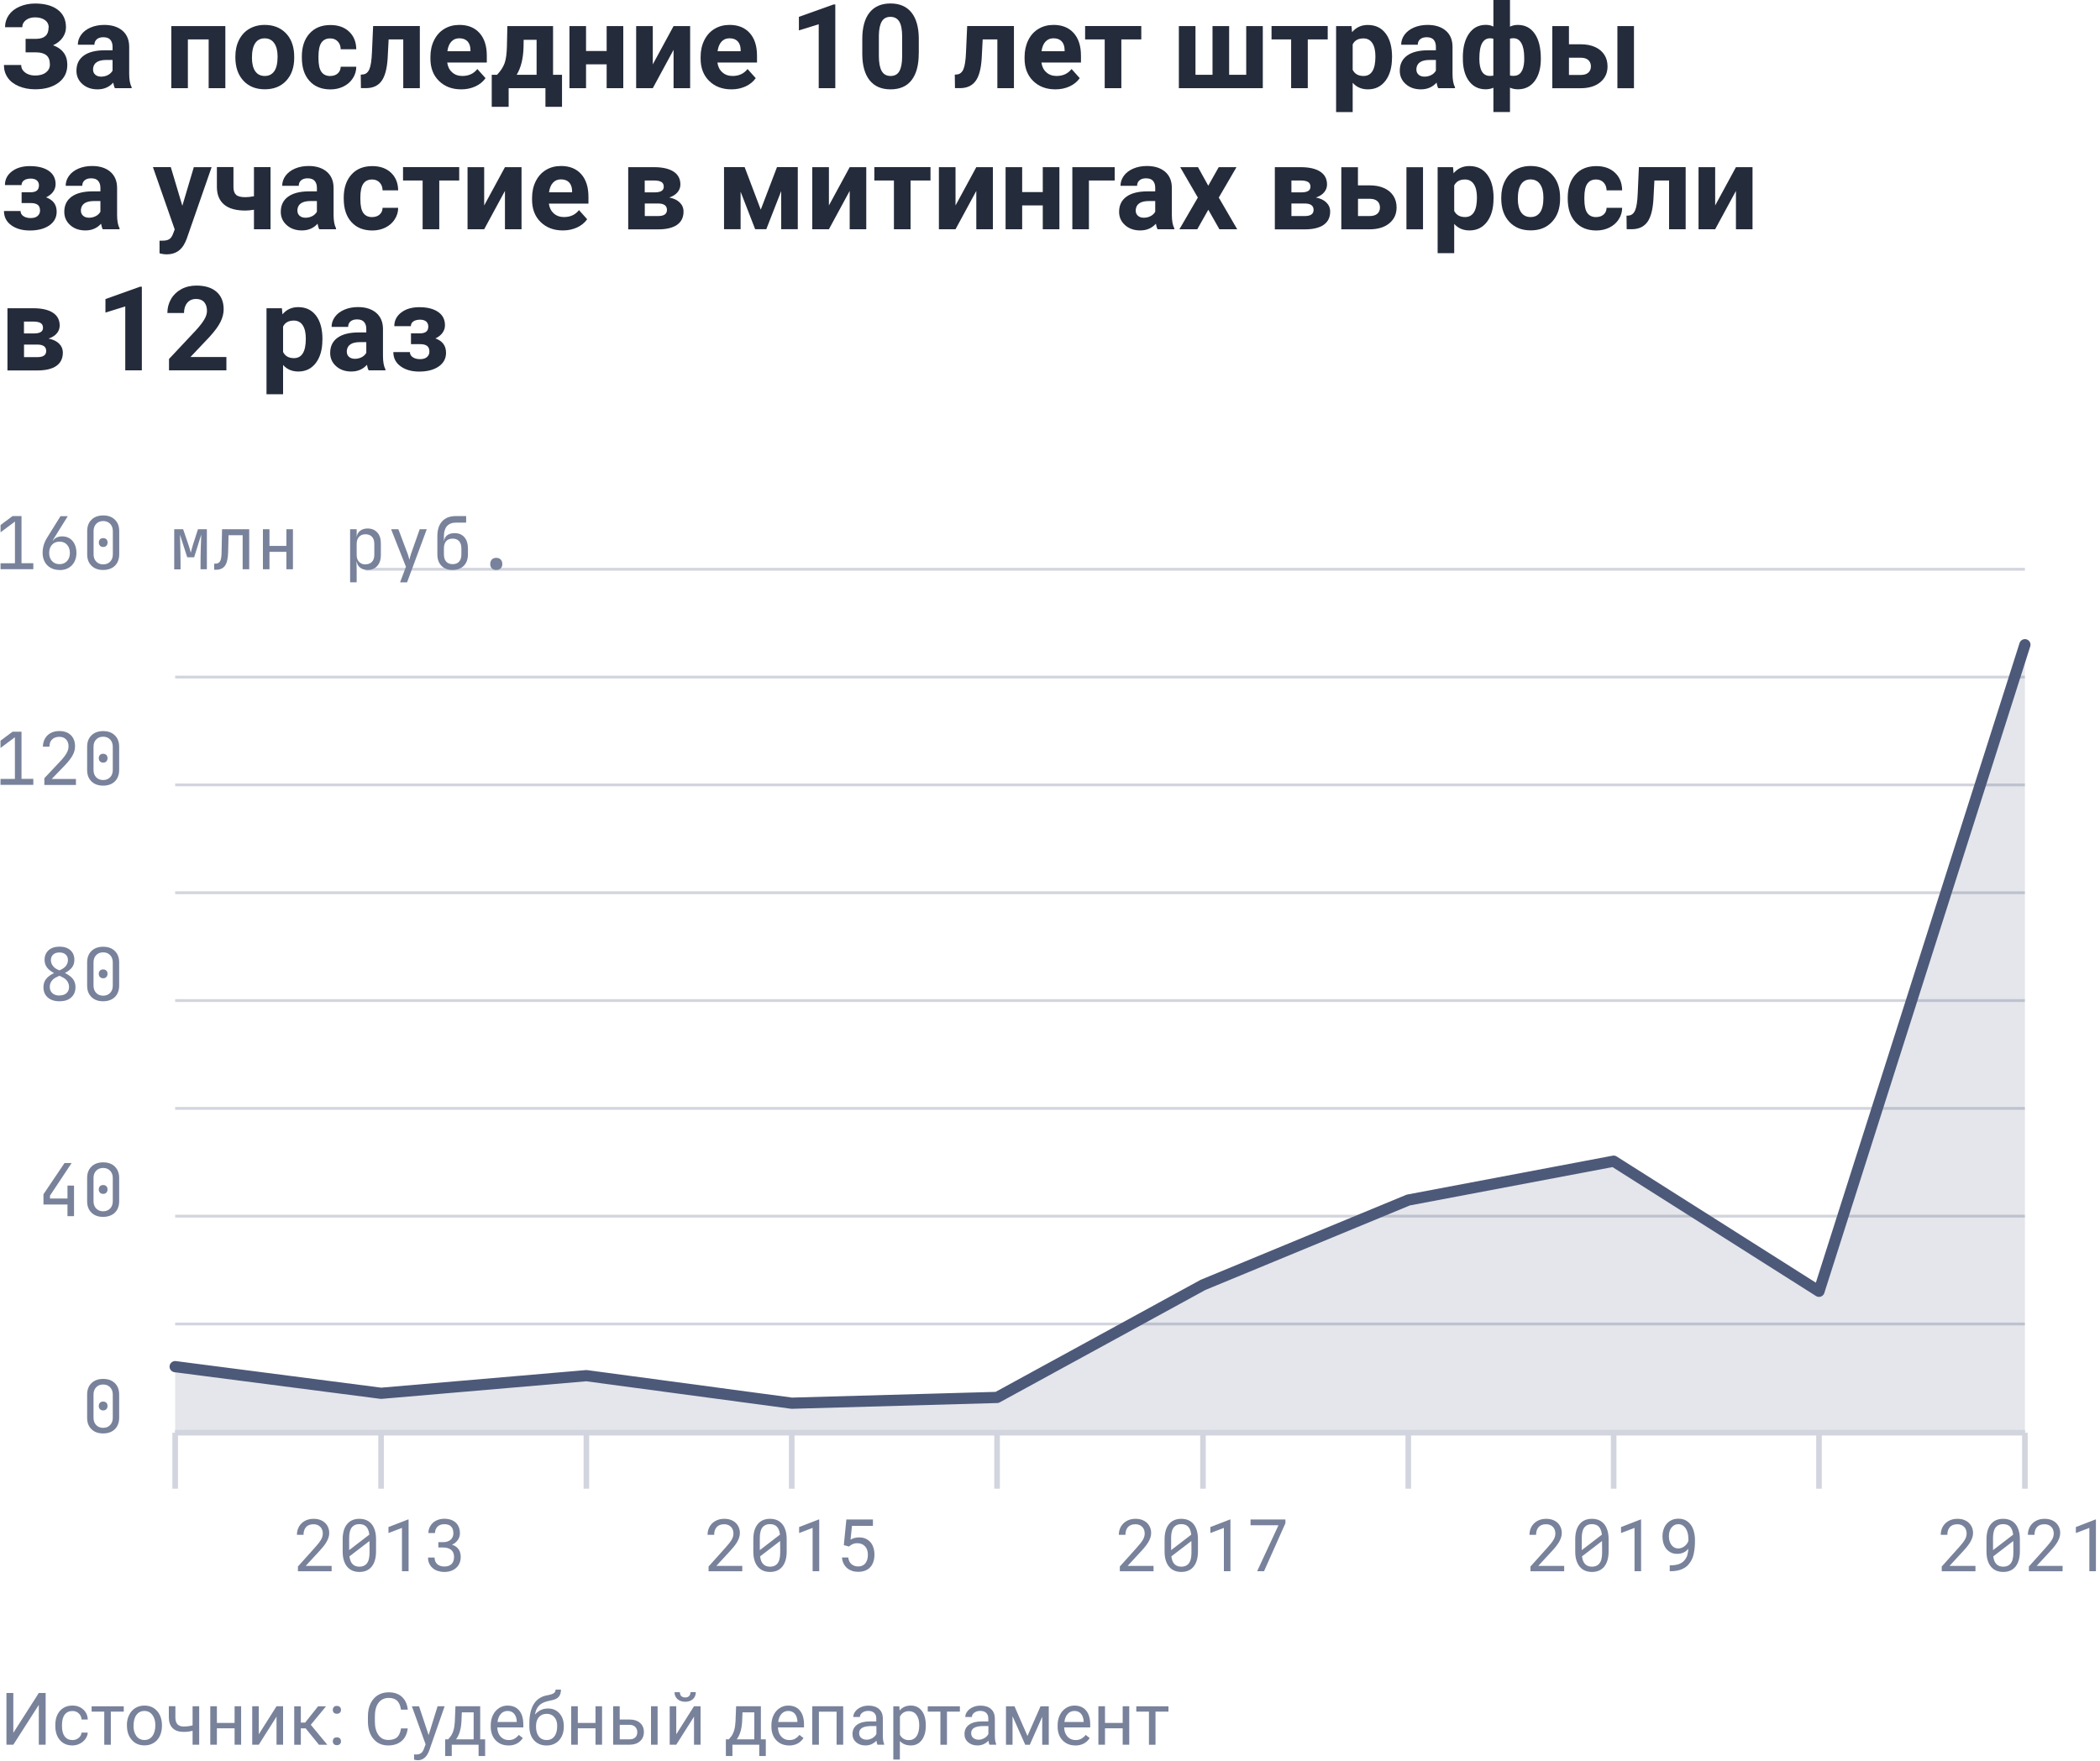<?xml version="1.0" encoding="UTF-8"?><svg xmlns="http://www.w3.org/2000/svg" viewBox="0 0 375 314.54"><defs><style>.c{fill:#242b3a;}.d{fill:#79829b;}.e{stroke-width:.5px;}.e,.f,.g{fill:none;}.e,.g{stroke:#d2d5de;}.h{fill:#4d5979;opacity:.15;}.f{stroke:#4d5979;stroke-linecap:round;stroke-linejoin:round;stroke-width:2px;}.g{stroke-miterlimit:10;}</style></defs><g id="a"><g><path class="d" d="M6.93,302.4h1.22v9.24h-1.22v-7.12l-4.55,7.12H1.15v-9.24h1.23v7.12l4.55-7.12Z"/><path class="d" d="M12.94,310.81c.42,0,.79-.13,1.1-.38,.31-.25,.49-.57,.52-.95h1.11c-.02,.39-.16,.77-.41,1.12s-.58,.64-1,.85-.86,.32-1.32,.32c-.94,0-1.68-.31-2.23-.94-.55-.62-.83-1.48-.83-2.56v-.2c0-.67,.12-1.26,.37-1.78,.25-.52,.6-.92,1.06-1.21s1-.43,1.63-.43c.77,0,1.41,.23,1.92,.69,.51,.46,.78,1.06,.82,1.8h-1.11c-.03-.44-.2-.81-.5-1.09-.3-.29-.68-.43-1.12-.43-.6,0-1.06,.21-1.39,.64s-.49,1.05-.49,1.86v.22c0,.79,.16,1.4,.49,1.83s.79,.64,1.4,.64Z"/><path class="d" d="M22.09,305.73h-2.3v5.92h-1.17v-5.92h-2.26v-.95h5.74v.95Z"/><path class="d" d="M22.66,308.14c0-.67,.13-1.28,.4-1.81,.26-.54,.63-.95,1.1-1.24,.47-.29,1.01-.44,1.62-.44,.94,0,1.69,.32,2.27,.97,.58,.65,.87,1.51,.87,2.58v.08c0,.67-.13,1.27-.38,1.8s-.62,.95-1.1,1.24c-.48,.3-1.02,.44-1.64,.44-.93,0-1.69-.32-2.26-.97-.58-.65-.87-1.5-.87-2.57v-.08Zm1.18,.14c0,.76,.18,1.37,.53,1.83s.83,.69,1.42,.69,1.07-.23,1.42-.7,.53-1.12,.53-1.96c0-.75-.18-1.36-.54-1.83s-.83-.7-1.42-.7-1.05,.23-1.4,.69c-.36,.46-.53,1.12-.53,1.98Z"/><path class="d" d="M35.57,311.64h-1.18v-2.49c-.52,.14-1.05,.2-1.59,.2-.86,0-1.51-.22-1.96-.66-.45-.44-.68-1.07-.69-1.88v-2.05h1.17v2.09c.02,1.02,.51,1.54,1.48,1.54,.54,0,1.07-.07,1.59-.2v-3.42h1.18v6.87Z"/><path class="d" d="M43.06,311.64h-1.17v-2.93h-3.16v2.93h-1.18v-6.87h1.18v2.98h3.16v-2.98h1.17v6.87Z"/><path class="d" d="M49.38,304.77h1.17v6.87h-1.17v-5.01l-3.17,5.01h-1.17v-6.87h1.17v5.01l3.17-5.01Z"/><path class="d" d="M54.58,308.72h-.86v2.93h-1.18v-6.87h1.18v2.91h.77l2.31-2.91h1.42l-2.72,3.3,2.95,3.57h-1.49l-2.38-2.93Z"/><path class="d" d="M59.43,311.03c0-.2,.06-.37,.18-.51,.12-.14,.3-.2,.54-.2s.42,.07,.55,.2c.12,.13,.19,.3,.19,.51s-.06,.36-.19,.49-.31,.2-.55,.2-.42-.07-.54-.2c-.12-.13-.18-.29-.18-.49Zm0-5.61c0-.2,.06-.37,.18-.51,.12-.14,.3-.2,.54-.2s.42,.07,.55,.2,.19,.3,.19,.51-.06,.36-.19,.49c-.12,.13-.31,.2-.55,.2s-.42-.07-.54-.2c-.12-.13-.18-.29-.18-.49Z"/><path class="d" d="M72.81,308.71c-.11,.98-.47,1.73-1.08,2.26s-1.42,.8-2.42,.8c-1.09,0-1.97-.39-2.62-1.17-.66-.78-.99-1.83-.99-3.14v-.89c0-.86,.15-1.61,.46-2.27,.31-.65,.74-1.15,1.3-1.5,.56-.35,1.21-.52,1.96-.52,.98,0,1.77,.27,2.36,.82,.59,.55,.94,1.31,1.04,2.28h-1.22c-.11-.74-.34-1.27-.69-1.6s-.85-.5-1.48-.5c-.78,0-1.39,.29-1.83,.86s-.66,1.4-.66,2.46v.9c0,1,.21,1.8,.63,2.4,.42,.59,1,.89,1.76,.89,.68,0,1.2-.15,1.56-.46,.36-.31,.6-.84,.72-1.6h1.22Z"/><path class="d" d="M76.54,309.92l1.6-5.15h1.26l-2.76,7.93c-.43,1.14-1.11,1.71-2.04,1.71l-.22-.02-.44-.08v-.95l.32,.03c.4,0,.71-.08,.93-.24,.22-.16,.41-.45,.55-.88l.26-.7-2.45-6.79h1.28l1.71,5.15Z"/><path class="d" d="M80.03,310.68l.41-.5c.46-.59,.72-1.48,.78-2.67l.11-2.74h4.42v5.91h.88v2.98h-1.17v-2.02h-4.79v2.02h-1.17v-2.98h.54Zm1.39,0h3.16v-4.82h-2.11l-.07,1.64c-.07,1.37-.4,2.43-.97,3.19Z"/><path class="d" d="M90.78,311.77c-.93,0-1.69-.31-2.27-.92s-.88-1.43-.88-2.45v-.21c0-.68,.13-1.29,.39-1.83,.26-.54,.62-.95,1.09-1.26s.97-.45,1.52-.45c.89,0,1.59,.29,2.08,.88,.5,.59,.74,1.43,.74,2.53v.49h-4.65c.02,.68,.21,1.22,.59,1.64s.86,.62,1.44,.62c.41,0,.77-.08,1.05-.25,.29-.17,.54-.39,.76-.67l.72,.56c-.58,.88-1.44,1.33-2.59,1.33Zm-.15-6.16c-.47,0-.87,.17-1.19,.52s-.52,.83-.6,1.45h3.44v-.09c-.03-.6-.19-1.06-.48-1.39s-.68-.49-1.17-.49Z"/><path class="d" d="M97.83,305.17c.86,0,1.55,.29,2.07,.87,.52,.58,.78,1.34,.78,2.28v.11c0,.65-.12,1.23-.38,1.74-.25,.51-.61,.91-1.08,1.19s-1.01,.42-1.62,.42c-.92,0-1.67-.31-2.23-.92-.56-.62-.84-1.44-.84-2.48v-.57c0-1.44,.27-2.59,.8-3.44s1.33-1.37,2.37-1.55c.59-.11,.99-.24,1.2-.39s.31-.36,.31-.63h.96c0,.53-.12,.94-.36,1.24s-.62,.51-1.15,.63l-.88,.2c-.7,.17-1.22,.44-1.57,.83-.35,.39-.58,.91-.68,1.56,.62-.72,1.38-1.08,2.27-1.08Zm-.23,.96c-.58,0-1.03,.19-1.37,.58-.34,.39-.51,.92-.51,1.61v.1c0,.74,.17,1.32,.51,1.75s.8,.64,1.38,.64,1.05-.22,1.38-.65c.34-.43,.51-1.06,.51-1.89,0-.65-.17-1.17-.51-1.56s-.8-.59-1.39-.59Z"/><path class="d" d="M107.51,311.64h-1.17v-2.93h-3.16v2.93h-1.18v-6.87h1.18v2.98h3.16v-2.98h1.17v6.87Z"/><path class="d" d="M110.67,307.14h1.78c.78,0,1.39,.21,1.85,.61,.45,.4,.68,.94,.68,1.62s-.23,1.24-.7,1.65c-.47,.42-1.09,.62-1.88,.62h-2.91v-6.87h1.17v2.37Zm0,.96v2.58h1.75c.44,0,.78-.11,1.02-.34s.36-.54,.36-.93-.12-.69-.35-.94c-.24-.24-.56-.37-.99-.38h-1.79Zm6.76,3.54h-1.18v-6.87h1.18v6.87Z"/><path class="d" d="M123.93,304.77h1.17v6.87h-1.17v-5.01l-3.17,5.01h-1.17v-6.87h1.17v5.01l3.17-5.01Zm.32-2.51c0,.51-.17,.93-.52,1.24-.35,.31-.81,.47-1.37,.47s-1.03-.16-1.38-.47-.53-.73-.53-1.24h.96c0,.3,.08,.53,.24,.69s.4,.25,.71,.25,.53-.08,.69-.25c.17-.16,.25-.4,.25-.7h.95Z"/><path class="d" d="M130.15,310.68l.41-.5c.46-.59,.72-1.48,.78-2.67l.11-2.74h4.42v5.91h.88v2.98h-1.17v-2.02h-4.79v2.02h-1.17v-2.98h.54Zm1.39,0h3.16v-4.82h-2.11l-.07,1.64c-.07,1.37-.4,2.43-.97,3.19Z"/><path class="d" d="M140.9,311.77c-.93,0-1.69-.31-2.27-.92s-.88-1.43-.88-2.45v-.21c0-.68,.13-1.29,.39-1.83,.26-.54,.62-.95,1.09-1.26s.97-.45,1.52-.45c.89,0,1.59,.29,2.08,.88,.5,.59,.74,1.43,.74,2.53v.49h-4.65c.02,.68,.21,1.22,.59,1.64s.86,.62,1.44,.62c.41,0,.77-.08,1.05-.25,.29-.17,.54-.39,.76-.67l.72,.56c-.58,.88-1.44,1.33-2.59,1.33Zm-.15-6.16c-.47,0-.87,.17-1.19,.52s-.52,.83-.6,1.45h3.44v-.09c-.03-.6-.19-1.06-.48-1.39s-.68-.49-1.17-.49Z"/><path class="d" d="M150.56,311.64h-1.17v-5.9h-3.16v5.9h-1.18v-6.87h5.52v6.87Z"/><path class="d" d="M156.68,311.64c-.07-.14-.12-.38-.17-.72-.55,.57-1.2,.85-1.96,.85-.68,0-1.23-.19-1.67-.57s-.65-.87-.65-1.46c0-.71,.27-1.27,.82-1.67s1.31-.59,2.29-.59h1.14v-.54c0-.41-.12-.74-.37-.98-.25-.24-.61-.36-1.08-.36-.42,0-.77,.11-1.05,.32-.28,.21-.43,.47-.43,.77h-1.18c0-.34,.12-.67,.36-.99s.57-.57,.99-.76,.88-.28,1.37-.28c.79,0,1.41,.2,1.86,.59s.68,.94,.7,1.63v3.16c0,.63,.08,1.13,.24,1.5v.1h-1.23Zm-1.95-.89c.37,0,.72-.1,1.05-.29s.57-.44,.72-.74v-1.41h-.92c-1.44,0-2.16,.42-2.16,1.26,0,.37,.12,.66,.37,.86s.56,.31,.95,.31Z"/><path class="d" d="M165.32,308.28c0,1.04-.24,1.89-.72,2.53-.48,.64-1.12,.96-1.94,.96s-1.49-.26-1.97-.79v3.31h-1.17v-9.51h1.07l.06,.76c.48-.59,1.14-.89,1.99-.89s1.48,.31,1.96,.93c.48,.62,.72,1.49,.72,2.6v.11Zm-1.17-.13c0-.77-.16-1.39-.49-1.83-.33-.45-.78-.67-1.36-.67-.71,0-1.24,.31-1.6,.95v3.28c.35,.63,.89,.94,1.61,.94,.56,0,1.01-.22,1.34-.67s.5-1.11,.5-1.99Z"/><path class="d" d="M171.4,305.73h-2.3v5.92h-1.17v-5.92h-2.26v-.95h5.74v.95Z"/><path class="d" d="M176.68,311.64c-.07-.14-.12-.38-.17-.72-.55,.57-1.2,.85-1.96,.85-.68,0-1.23-.19-1.67-.57s-.65-.87-.65-1.46c0-.71,.27-1.27,.82-1.67s1.31-.59,2.29-.59h1.14v-.54c0-.41-.12-.74-.37-.98-.25-.24-.61-.36-1.08-.36-.42,0-.77,.11-1.05,.32-.28,.21-.43,.47-.43,.77h-1.18c0-.34,.12-.67,.36-.99s.57-.57,.99-.76,.88-.28,1.37-.28c.79,0,1.41,.2,1.86,.59s.68,.94,.7,1.63v3.16c0,.63,.08,1.13,.24,1.5v.1h-1.23Zm-1.95-.89c.37,0,.72-.1,1.05-.29s.57-.44,.72-.74v-1.41h-.92c-1.44,0-2.16,.42-2.16,1.26,0,.37,.12,.66,.37,.86s.56,.31,.95,.31Z"/><path class="d" d="M183.47,310.09l2.34-5.31h1.47v6.87h-1.17v-5l-2.22,5h-.81l-2.27-5.1v5.1h-1.17v-6.87h1.52l2.32,5.31Z"/><path class="d" d="M192.01,311.77c-.93,0-1.69-.31-2.27-.92s-.88-1.43-.88-2.45v-.21c0-.68,.13-1.29,.39-1.83,.26-.54,.62-.95,1.09-1.26s.97-.45,1.52-.45c.89,0,1.59,.29,2.08,.88,.5,.59,.74,1.43,.74,2.53v.49h-4.65c.02,.68,.21,1.22,.59,1.64s.86,.62,1.44,.62c.41,0,.77-.08,1.05-.25,.29-.17,.54-.39,.76-.67l.72,.56c-.58,.88-1.44,1.33-2.59,1.33Zm-.15-6.16c-.47,0-.87,.17-1.19,.52s-.52,.83-.6,1.45h3.44v-.09c-.03-.6-.19-1.06-.48-1.39s-.68-.49-1.17-.49Z"/><path class="d" d="M201.65,311.64h-1.17v-2.93h-3.16v2.93h-1.18v-6.87h1.18v2.98h3.16v-2.98h1.17v6.87Z"/><path class="d" d="M208.64,305.73h-2.3v5.92h-1.17v-5.92h-2.26v-.95h5.74v.95Z"/></g><g><g><g><g><line class="e" x1="31.28" y1="255.75" x2="361.59" y2="255.75"/><line class="e" x1="31.28" y1="236.49" x2="361.59" y2="236.49"/><line class="e" x1="31.28" y1="217.23" x2="361.59" y2="217.23"/><line class="e" x1="31.28" y1="197.98" x2="361.59" y2="197.98"/><line class="e" x1="31.28" y1="178.72" x2="361.59" y2="178.72"/><line class="e" x1="31.28" y1="159.46" x2="361.59" y2="159.46"/><line class="e" x1="31.28" y1="140.2" x2="361.59" y2="140.2"/><line class="e" x1="31.28" y1="120.94" x2="361.59" y2="120.94"/><line class="e" x1="65.25" y1="101.68" x2="361.59" y2="101.68"/></g><polygon class="h" points="31.28 244.11 31.28 255.75 361.59 255.75 361.59 115.16 324.82 230.65 288.15 207.41 251.48 214.35 214.82 229.51 178.05 249.61 141.38 250.64 104.71 245.72 68.05 248.87 31.28 244.11"/><polyline class="f" points="31.28 244.11 68.05 248.87 104.71 245.72 141.38 250.64 178.05 249.61 214.82 229.51 251.48 214.35 288.15 207.41 324.82 230.65 361.59 115.16"/></g><g><g><path class="d" d="M199.97,280.65v-.84l3.02-3.37c.27-.3,.5-.57,.68-.8,.18-.23,.33-.45,.44-.65,.11-.19,.19-.38,.23-.55,.05-.18,.07-.36,.07-.54,0-.23-.04-.44-.11-.64-.07-.2-.18-.38-.32-.52-.14-.15-.32-.27-.52-.35-.2-.09-.43-.13-.68-.13-.31,0-.58,.04-.8,.13-.23,.09-.41,.21-.56,.38-.15,.17-.26,.36-.34,.6s-.11,.49-.11,.78h-1.18c0-.39,.07-.76,.2-1.1,.13-.34,.33-.65,.59-.91,.25-.26,.56-.46,.93-.62,.37-.15,.79-.23,1.26-.23,.43,0,.83,.06,1.17,.19s.64,.31,.88,.54c.24,.23,.42,.5,.55,.81,.13,.31,.19,.65,.19,1.02,0,.28-.05,.55-.14,.82s-.22,.53-.37,.8c-.16,.26-.35,.52-.55,.78s-.43,.51-.66,.76l-2.48,2.69h4.63v.96h-6.04Z"/><path class="d" d="M213.72,278.68c-.13,.46-.33,.84-.58,1.15-.25,.31-.56,.55-.93,.71s-.79,.24-1.26,.24-.89-.08-1.26-.24c-.37-.16-.69-.4-.94-.71-.26-.31-.45-.69-.59-1.15-.14-.46-.2-.98-.2-1.56v-2.17c0-.59,.07-1.11,.2-1.56,.13-.46,.33-.84,.59-1.15,.25-.31,.56-.55,.93-.71,.37-.16,.79-.24,1.26-.24s.89,.08,1.26,.24c.37,.16,.68,.4,.94,.71,.25,.31,.45,.7,.58,1.15,.14,.46,.2,.98,.2,1.56v2.17c0,.59-.07,1.11-.2,1.56Zm-1-4.56c-.03-.3-.09-.58-.18-.81-.09-.24-.2-.43-.35-.59-.14-.16-.32-.28-.53-.36s-.45-.12-.72-.12-.52,.04-.74,.13c-.21,.09-.39,.21-.54,.38-.18,.21-.31,.47-.4,.8-.09,.33-.13,.71-.13,1.14v2.19l3.59-2.76Zm.03,1.94v-.81l-3.58,2.75c.04,.31,.11,.58,.2,.82,.1,.23,.22,.43,.38,.58,.14,.14,.32,.25,.52,.33,.2,.07,.43,.11,.68,.11s.5-.04,.71-.12c.21-.08,.38-.2,.53-.35,.19-.21,.34-.48,.43-.81s.14-.73,.14-1.18v-1.31Z"/><path class="d" d="M218.55,280.65v-7.74l-2.41,.92v-1.07l3.49-1.35h.09v9.24h-1.17Z"/><path class="d" d="M225.72,280.65h-1.23l3.81-8.21h-4.99v-1.03h6.23v.66l-3.82,8.58Z"/></g><g><path class="d" d="M126.53,280.65v-.84l3.02-3.37c.27-.3,.5-.57,.68-.8,.18-.23,.33-.45,.44-.65,.11-.19,.19-.38,.23-.55,.05-.18,.07-.36,.07-.54,0-.23-.04-.44-.11-.64-.07-.2-.18-.38-.32-.52-.14-.15-.32-.27-.52-.35-.2-.09-.43-.13-.68-.13-.31,0-.58,.04-.8,.13-.23,.09-.41,.21-.56,.38-.15,.17-.26,.36-.34,.6s-.11,.49-.11,.78h-1.18c0-.39,.07-.76,.2-1.1s.33-.65,.59-.91c.25-.26,.56-.46,.93-.62,.37-.15,.79-.23,1.26-.23,.44,0,.83,.06,1.17,.19,.35,.13,.64,.31,.88,.54s.43,.5,.55,.81c.13,.31,.19,.65,.19,1.02,0,.28-.05,.55-.14,.82-.09,.27-.22,.53-.37,.8-.16,.26-.34,.52-.55,.78s-.43,.51-.66,.76l-2.48,2.69h4.63v.96h-6.04Z"/><path class="d" d="M140.28,278.68c-.13,.46-.33,.84-.58,1.15-.25,.31-.56,.55-.93,.71-.37,.16-.79,.24-1.26,.24s-.89-.08-1.26-.24c-.37-.16-.69-.4-.94-.71-.26-.31-.45-.69-.59-1.15s-.2-.98-.2-1.56v-2.17c0-.59,.07-1.11,.2-1.56s.33-.84,.59-1.15c.25-.31,.56-.55,.93-.71,.37-.16,.79-.24,1.26-.24s.89,.08,1.26,.24c.37,.16,.68,.4,.94,.71,.25,.31,.45,.7,.58,1.15,.14,.46,.2,.98,.2,1.56v2.17c0,.59-.07,1.11-.2,1.56Zm-1-4.56c-.03-.3-.09-.58-.18-.81-.09-.24-.2-.43-.35-.59-.14-.16-.32-.28-.53-.36s-.45-.12-.73-.12-.52,.04-.74,.13c-.21,.09-.39,.21-.54,.38-.18,.21-.31,.47-.4,.8-.09,.33-.13,.71-.13,1.14v2.19l3.59-2.76Zm.03,1.94v-.81l-3.58,2.75c.04,.31,.11,.58,.2,.82,.1,.23,.22,.43,.38,.58,.14,.14,.32,.25,.52,.33,.2,.07,.43,.11,.68,.11,.27,0,.5-.04,.71-.12,.21-.08,.38-.2,.53-.35,.19-.21,.34-.48,.43-.81s.14-.73,.14-1.18v-1.31Z"/><path class="d" d="M145.11,280.65v-7.74l-2.41,.92v-1.07l3.49-1.35h.1v9.24h-1.17Z"/><path class="d" d="M151.15,271.41h4.73v1.14h-3.74l-.26,2.46c.18-.11,.4-.2,.65-.28,.25-.08,.55-.12,.88-.12,.43,0,.81,.07,1.15,.22,.34,.15,.62,.36,.86,.62,.24,.27,.42,.6,.54,.98,.13,.38,.19,.8,.19,1.27,0,.44-.06,.85-.18,1.22-.12,.38-.29,.7-.53,.97-.24,.28-.54,.49-.91,.64s-.79,.23-1.28,.23c-.38,0-.73-.05-1.06-.16-.33-.11-.63-.26-.89-.48-.26-.21-.48-.48-.64-.8-.17-.32-.27-.7-.31-1.12h1.12c.07,.53,.26,.92,.58,1.19,.31,.27,.72,.41,1.21,.41,.28,0,.53-.05,.74-.15,.21-.1,.4-.24,.54-.43,.14-.18,.25-.4,.33-.66,.07-.26,.11-.55,.11-.86,0-.29-.04-.56-.12-.81-.08-.25-.2-.47-.36-.65-.16-.18-.35-.33-.58-.43s-.49-.16-.79-.16c-.19,0-.36,.01-.5,.04s-.27,.07-.38,.12-.22,.11-.32,.18c-.1,.07-.2,.16-.31,.25l-.94-.24,.46-4.61Z"/></g><g><path class="d" d="M53.2,280.65v-.84l3.02-3.37c.27-.3,.5-.57,.68-.8,.18-.23,.33-.45,.44-.65,.11-.19,.19-.38,.23-.55,.05-.18,.07-.36,.07-.54,0-.23-.04-.44-.11-.64-.07-.2-.18-.38-.32-.52-.14-.15-.32-.27-.52-.35-.2-.09-.43-.13-.68-.13-.31,0-.58,.04-.8,.13-.23,.09-.41,.21-.56,.38-.15,.17-.26,.36-.34,.6s-.11,.49-.11,.78h-1.18c0-.39,.07-.76,.2-1.1s.33-.65,.59-.91c.25-.26,.56-.46,.93-.62,.37-.15,.79-.23,1.26-.23,.44,0,.83,.06,1.17,.19,.35,.13,.64,.31,.88,.54s.43,.5,.55,.81c.13,.31,.19,.65,.19,1.02,0,.28-.05,.55-.14,.82-.09,.27-.22,.53-.37,.8-.16,.26-.34,.52-.55,.78s-.43,.51-.66,.76l-2.48,2.69h4.63v.96h-6.04Z"/><path class="d" d="M66.95,278.68c-.13,.46-.33,.84-.58,1.15-.25,.31-.56,.55-.93,.71-.37,.16-.79,.24-1.26,.24s-.89-.08-1.26-.24c-.37-.16-.69-.4-.94-.71-.26-.31-.45-.69-.59-1.15s-.2-.98-.2-1.56v-2.17c0-.59,.07-1.11,.2-1.56s.33-.84,.59-1.15c.25-.31,.56-.55,.93-.71,.37-.16,.79-.24,1.26-.24s.89,.08,1.26,.24c.37,.16,.68,.4,.94,.71,.25,.31,.45,.7,.58,1.15,.14,.46,.2,.98,.2,1.56v2.17c0,.59-.07,1.11-.2,1.56Zm-1-4.56c-.03-.3-.09-.58-.18-.81-.09-.24-.2-.43-.35-.59-.14-.16-.32-.28-.53-.36s-.45-.12-.73-.12-.52,.04-.74,.13c-.21,.09-.39,.21-.54,.38-.18,.21-.31,.47-.4,.8-.09,.33-.13,.71-.13,1.14v2.19l3.59-2.76Zm.03,1.94v-.81l-3.58,2.75c.04,.31,.11,.58,.2,.82,.1,.23,.22,.43,.38,.58,.14,.14,.32,.25,.52,.33,.2,.07,.43,.11,.68,.11,.27,0,.5-.04,.71-.12,.21-.08,.38-.2,.53-.35,.19-.21,.34-.48,.43-.81s.14-.73,.14-1.18v-1.31Z"/><path class="d" d="M71.78,280.65v-7.74l-2.41,.92v-1.07l3.49-1.35h.1v9.24h-1.17Z"/><path class="d" d="M79.14,275.46c.3,0,.56-.04,.78-.12s.42-.19,.57-.33c.15-.14,.27-.31,.35-.5,.08-.19,.12-.41,.12-.64,0-.28-.04-.52-.11-.72-.07-.21-.18-.38-.32-.51-.13-.13-.3-.23-.5-.29-.2-.07-.43-.1-.69-.1s-.48,.04-.68,.11c-.21,.07-.38,.18-.52,.32-.15,.14-.26,.31-.34,.5-.08,.19-.12,.41-.12,.65h-1.18c0-.35,.07-.68,.21-.99,.14-.31,.33-.58,.58-.82,.25-.23,.55-.41,.9-.54,.35-.13,.74-.2,1.16-.2s.79,.06,1.13,.17,.63,.28,.88,.5c.25,.22,.43,.49,.57,.82,.13,.33,.2,.7,.2,1.13,0,.18-.03,.36-.08,.55-.05,.19-.14,.37-.25,.55-.11,.18-.26,.35-.44,.51-.18,.16-.39,.29-.64,.4,.3,.1,.55,.22,.75,.38,.2,.16,.36,.33,.48,.53,.12,.19,.2,.4,.25,.62,.05,.22,.07,.43,.07,.64,0,.43-.07,.81-.22,1.15-.15,.33-.35,.62-.61,.84-.26,.23-.57,.41-.93,.53-.36,.12-.74,.18-1.16,.18s-.79-.06-1.14-.17c-.36-.11-.67-.28-.93-.5s-.47-.49-.62-.81c-.15-.32-.23-.68-.23-1.09h1.17c0,.24,.04,.46,.12,.66,.08,.2,.2,.37,.35,.51,.15,.14,.34,.25,.55,.32s.46,.11,.72,.11,.51-.03,.72-.1c.21-.07,.4-.18,.55-.32s.27-.32,.35-.54,.12-.47,.12-.76-.05-.54-.14-.75c-.09-.21-.23-.38-.4-.52-.17-.14-.38-.24-.62-.31-.24-.07-.51-.1-.8-.1h-.84v-.95h.84Z"/></g><g><path class="d" d="M273.3,280.65v-.84l3.02-3.37c.27-.3,.5-.57,.68-.8,.18-.23,.33-.45,.44-.65,.11-.19,.19-.38,.23-.55,.05-.18,.07-.36,.07-.54,0-.23-.04-.44-.11-.64-.07-.2-.18-.38-.32-.52-.14-.15-.32-.27-.52-.35-.2-.09-.43-.13-.68-.13-.31,0-.58,.04-.8,.13-.23,.09-.41,.21-.56,.38-.15,.17-.26,.36-.34,.6s-.11,.49-.11,.78h-1.18c0-.39,.07-.76,.2-1.1,.13-.34,.33-.65,.59-.91,.25-.26,.56-.46,.93-.62,.37-.15,.79-.23,1.26-.23,.43,0,.83,.06,1.17,.19s.64,.31,.88,.54c.24,.23,.42,.5,.55,.81,.13,.31,.19,.65,.19,1.02,0,.28-.05,.55-.14,.82s-.22,.53-.37,.8c-.16,.26-.35,.52-.55,.78s-.43,.51-.66,.76l-2.48,2.69h4.63v.96h-6.04Z"/><path class="d" d="M287.05,278.68c-.13,.46-.33,.84-.58,1.15-.25,.31-.56,.55-.93,.71s-.79,.24-1.26,.24-.89-.08-1.26-.24c-.37-.16-.69-.4-.94-.71-.26-.31-.45-.69-.59-1.15-.14-.46-.2-.98-.2-1.56v-2.17c0-.59,.07-1.11,.2-1.56,.13-.46,.33-.84,.59-1.15,.25-.31,.56-.55,.93-.71,.37-.16,.79-.24,1.26-.24s.89,.08,1.26,.24c.37,.16,.68,.4,.94,.71,.25,.31,.45,.7,.58,1.15,.14,.46,.2,.98,.2,1.56v2.17c0,.59-.07,1.11-.2,1.56Zm-1-4.56c-.03-.3-.09-.58-.18-.81-.09-.24-.2-.43-.35-.59-.14-.16-.32-.28-.53-.36s-.45-.12-.72-.12-.52,.04-.74,.13c-.21,.09-.39,.21-.54,.38-.18,.21-.31,.47-.4,.8-.09,.33-.13,.71-.13,1.14v2.19l3.59-2.76Zm.03,1.94v-.81l-3.58,2.75c.04,.31,.11,.58,.2,.82,.1,.23,.22,.43,.38,.58,.14,.14,.32,.25,.52,.33,.2,.07,.43,.11,.68,.11s.5-.04,.71-.12c.21-.08,.38-.2,.53-.35,.19-.21,.34-.48,.43-.81s.14-.73,.14-1.18v-1.31Z"/><path class="d" d="M291.88,280.65v-7.74l-2.41,.92v-1.07l3.49-1.35h.09v9.24h-1.17Z"/><path class="d" d="M299.77,279.39c.39-.14,.71-.34,.95-.6,.29-.32,.49-.66,.59-1.02,.1-.36,.16-.74,.18-1.13h0c-.1,.12-.22,.23-.35,.35s-.28,.21-.44,.29c-.17,.08-.35,.15-.55,.2-.2,.05-.42,.07-.66,.07-.46,0-.85-.09-1.18-.27s-.6-.42-.82-.71c-.21-.29-.37-.62-.47-.99-.1-.37-.15-.74-.15-1.11,0-.44,.06-.85,.18-1.23,.12-.39,.3-.73,.54-1.02,.24-.29,.53-.52,.89-.69,.36-.17,.77-.26,1.24-.26s.88,.09,1.23,.26c.35,.18,.64,.41,.88,.7,.28,.34,.49,.76,.63,1.27,.14,.51,.21,1.01,.21,1.51v.43c0,.71-.08,1.43-.23,2.16s-.48,1.36-.98,1.92c-.3,.34-.71,.61-1.24,.82-.53,.21-1.17,.31-1.93,.31h-.12v-1.05h.12c.59,0,1.08-.07,1.48-.21Zm.5-2.91c.19-.07,.36-.16,.52-.28,.16-.12,.3-.26,.42-.42,.12-.16,.22-.34,.29-.54v-.38c0-.41-.05-.78-.14-1.1-.09-.32-.22-.59-.38-.82-.17-.22-.35-.39-.57-.51-.21-.12-.44-.18-.68-.18-.28,0-.52,.05-.73,.17-.21,.11-.39,.26-.53,.45-.15,.19-.26,.42-.34,.69s-.11,.55-.11,.85c0,.27,.03,.54,.1,.8,.07,.26,.17,.49,.31,.69,.13,.2,.31,.37,.52,.49s.45,.19,.74,.19c.2,0,.39-.03,.58-.1Z"/></g><g><path class="d" d="M346.74,280.65v-.84l3.02-3.37c.27-.3,.5-.57,.68-.8,.18-.23,.33-.45,.44-.65,.11-.19,.19-.38,.23-.55,.05-.18,.07-.36,.07-.54,0-.23-.04-.44-.11-.64-.07-.2-.18-.38-.32-.52-.14-.15-.32-.27-.52-.35-.2-.09-.43-.13-.68-.13-.31,0-.58,.04-.8,.13-.23,.09-.41,.21-.56,.38-.15,.17-.26,.36-.34,.6s-.11,.49-.11,.78h-1.18c0-.39,.07-.76,.2-1.1,.13-.34,.33-.65,.59-.91,.25-.26,.56-.46,.93-.62,.37-.15,.79-.23,1.26-.23,.43,0,.83,.06,1.17,.19s.64,.31,.88,.54c.24,.23,.42,.5,.55,.81,.13,.31,.19,.65,.19,1.02,0,.28-.05,.55-.14,.82s-.22,.53-.37,.8c-.16,.26-.35,.52-.55,.78s-.43,.51-.66,.76l-2.48,2.69h4.63v.96h-6.04Z"/><path class="d" d="M360.49,278.68c-.13,.46-.33,.84-.58,1.15-.25,.31-.56,.55-.93,.71s-.79,.24-1.26,.24-.89-.08-1.26-.24c-.37-.16-.69-.4-.94-.71-.26-.31-.45-.69-.59-1.15-.14-.46-.2-.98-.2-1.56v-2.17c0-.59,.07-1.11,.2-1.56,.13-.46,.33-.84,.59-1.15,.25-.31,.56-.55,.93-.71,.37-.16,.79-.24,1.26-.24s.89,.08,1.26,.24c.37,.16,.68,.4,.94,.71,.25,.31,.45,.7,.58,1.15,.14,.46,.2,.98,.2,1.56v2.17c0,.59-.07,1.11-.2,1.56Zm-1-4.56c-.03-.3-.09-.58-.18-.81-.09-.24-.2-.43-.35-.59-.14-.16-.32-.28-.53-.36s-.45-.12-.72-.12-.52,.04-.74,.13c-.21,.09-.39,.21-.54,.38-.18,.21-.31,.47-.4,.8-.09,.33-.13,.71-.13,1.14v2.19l3.59-2.76Zm.03,1.94v-.81l-3.58,2.75c.04,.31,.11,.58,.2,.82,.1,.23,.22,.43,.38,.58,.14,.14,.32,.25,.52,.33,.2,.07,.43,.11,.68,.11s.5-.04,.71-.12c.21-.08,.38-.2,.53-.35,.19-.21,.34-.48,.43-.81s.14-.73,.14-1.18v-1.31Z"/><path class="d" d="M362.3,280.65v-.84l3.02-3.37c.27-.3,.5-.57,.68-.8,.18-.23,.33-.45,.44-.65,.11-.19,.19-.38,.23-.55,.05-.18,.07-.36,.07-.54,0-.23-.04-.44-.11-.64-.07-.2-.18-.38-.32-.52-.14-.15-.32-.27-.52-.35-.2-.09-.43-.13-.68-.13-.31,0-.58,.04-.8,.13-.23,.09-.41,.21-.56,.38-.15,.17-.26,.36-.34,.6s-.11,.49-.11,.78h-1.18c0-.39,.07-.76,.2-1.1,.13-.34,.33-.65,.59-.91,.25-.26,.56-.46,.93-.62,.37-.15,.79-.23,1.26-.23,.43,0,.83,.06,1.17,.19s.64,.31,.88,.54c.24,.23,.42,.5,.55,.81,.13,.31,.19,.65,.19,1.02,0,.28-.05,.55-.14,.82s-.22,.53-.37,.8c-.16,.26-.35,.52-.55,.78s-.43,.51-.66,.76l-2.48,2.69h4.63v.96h-6.04Z"/><path class="d" d="M373.1,280.65v-7.74l-2.41,.92v-1.07l3.49-1.35h.09v9.24h-1.17Z"/></g></g><g><line class="g" x1="361.59" y1="255.91" x2="361.59" y2="265.91"/><line class="g" x1="324.82" y1="255.91" x2="324.82" y2="265.91"/><line class="g" x1="288.15" y1="255.91" x2="288.15" y2="265.91"/><line class="g" x1="251.48" y1="255.91" x2="251.48" y2="265.91"/><line class="g" x1="214.82" y1="255.91" x2="214.82" y2="265.91"/><line class="g" x1="178.05" y1="255.91" x2="178.05" y2="265.91"/><line class="g" x1="141.38" y1="255.91" x2="141.38" y2="265.91"/><line class="g" x1="104.71" y1="255.91" x2="104.71" y2="265.91"/><line class="g" x1="68.05" y1="255.91" x2="68.05" y2="265.91"/><line class="g" x1="31.28" y1="255.91" x2="31.28" y2="265.91"/><line class="g" x1="31.28" y1="255.91" x2="361.59" y2="255.91"/></g></g><g><g><path class="d" d="M.1,101.68v-1.07H2.67v-7.45l-2.57,1.92v-1.3l2.14-1.6h1.6v8.42h2.11v1.07H.1Z"/><path class="d" d="M10.64,101.81c-.61,0-1.14-.13-1.59-.38-.46-.25-.81-.61-1.06-1.07-.25-.46-.38-.99-.38-1.6,0-.97,.27-1.88,.81-2.73l2.38-3.83h1.3l-2.69,4.32,.05,.04c.17-.24,.39-.43,.68-.56,.29-.13,.61-.19,.96-.19,.77,0,1.39,.27,1.85,.81,.46,.54,.7,1.26,.7,2.16,0,.61-.13,1.14-.38,1.6-.25,.46-.6,.82-1.05,1.07-.45,.26-.97,.38-1.58,.38Zm-.01-1.04c.55,0,1-.18,1.34-.55,.34-.37,.51-.86,.51-1.46s-.17-1.09-.51-1.46c-.34-.37-.78-.55-1.34-.55s-1,.18-1.34,.55c-.34,.37-.51,.86-.51,1.46s.17,1.09,.51,1.46c.34,.37,.78,.55,1.34,.55Z"/><path class="d" d="M18.43,101.81c-.88,0-1.57-.25-2.09-.76-.52-.51-.77-1.18-.77-2.03v-4.16c0-.85,.26-1.53,.77-2.03s1.21-.76,2.09-.76,1.57,.25,2.09,.76,.77,1.19,.77,2.03v4.16c0,.56-.12,1.06-.35,1.48-.23,.42-.57,.75-1,.97s-.93,.34-1.51,.34Zm0-1c.52,0,.94-.17,1.25-.5,.32-.33,.47-.77,.47-1.29v-4.16c0-.53-.16-.96-.47-1.29-.32-.33-.73-.5-1.25-.5s-.94,.17-1.25,.5c-.32,.33-.47,.76-.47,1.29v4.16c0,.53,.16,.96,.47,1.29,.32,.33,.73,.5,1.25,.5Zm0-3.11c-.23,0-.42-.07-.57-.22-.14-.15-.21-.34-.21-.58s.07-.42,.21-.57c.14-.14,.33-.21,.57-.21s.42,.07,.57,.21,.21,.33,.21,.57-.07,.44-.21,.58c-.14,.15-.33,.22-.57,.22Z"/><path class="d" d="M31.11,101.68v-7.15h1.59l.94,2.74c.1,.28,.18,.55,.26,.83,.08,.27,.13,.48,.17,.63,.03-.15,.09-.36,.16-.63,.07-.27,.15-.55,.24-.84l.88-2.73h1.59v7.15h-1.13v-1.11c0-.39,0-.81,.01-1.27s.02-.92,.03-1.39c.01-.47,.03-.91,.05-1.33,.02-.42,.03-.79,.04-1.11l-1.27,4.07h-1.24l-1.29-4.04c.02,.39,.03,.88,.04,1.46,.01,.58,.03,1.19,.04,1.82s.02,1.24,.02,1.81v1.11h-1.13Z"/><path class="d" d="M38.25,101.77v-1.09h.23c.4,0,.68-.16,.84-.47,.16-.31,.25-.87,.25-1.68l.08-4h4.85v7.15h-1.17v-6.08h-2.52l-.07,2.99c-.03,1.13-.21,1.95-.55,2.44-.34,.49-.89,.74-1.65,.74h-.3Z"/><path class="d" d="M46.95,101.68v-7.15h1.17v2.98h3.02v-2.98h1.17v7.15h-1.17v-3.11h-3.02v3.11h-1.17Z"/><path class="d" d="M62.52,104.02v-9.49h1.17v1.37h.01c.06-.47,.27-.83,.62-1.1,.35-.26,.79-.4,1.33-.4,.72,0,1.29,.24,1.72,.71s.64,1.12,.64,1.94v2.09c0,.82-.21,1.47-.64,1.95s-1,.71-1.72,.71c-.54,0-.98-.13-1.33-.4-.35-.27-.55-.63-.62-1.09h-.04l.03,1.62v2.08h-1.17Zm2.74-3.22c.49,0,.88-.15,1.16-.44,.28-.29,.42-.72,.42-1.27v-1.95c0-.55-.14-.98-.42-1.27-.28-.29-.67-.44-1.16-.44s-.86,.15-1.14,.46c-.29,.3-.43,.72-.43,1.26v1.95c0,.54,.14,.96,.43,1.26s.67,.46,1.14,.46Z"/><path class="d" d="M71.44,104.02l1.05-2.78-2.65-6.71h1.3l1.66,4.42c.06,.15,.12,.32,.17,.53,.05,.2,.09,.38,.13,.51,.03-.14,.08-.31,.13-.51,.05-.2,.1-.38,.16-.53l1.56-4.42h1.26l-3.52,9.49h-1.25Z"/><path class="d" d="M80.83,101.81c-.84,0-1.51-.25-2-.75-.49-.5-.73-1.18-.73-2.05v-3.25c0-1.14,.29-2.03,.86-2.65,.57-.62,1.39-.93,2.46-.93h1.82v1.17h-1.82c-.7,0-1.23,.21-1.6,.62-.36,.41-.55,1.01-.55,1.79v.84h.03c.06-.43,.25-.77,.58-1.01s.76-.36,1.29-.36c.75,0,1.34,.24,1.76,.73,.42,.49,.63,1.15,.63,2v1.04c0,.87-.24,1.55-.73,2.05-.49,.5-1.15,.75-2,.75Zm0-1.04c.5,0,.89-.15,1.16-.46,.27-.3,.4-.74,.4-1.3v-1.04c0-.56-.13-1-.4-1.3s-.65-.46-1.16-.46-.89,.15-1.16,.45c-.27,.3-.4,.73-.4,1.31v1.04c0,.56,.13,1,.4,1.3,.27,.3,.65,.46,1.16,.46Z"/><path class="d" d="M88.62,101.81c-.33,0-.59-.1-.79-.29s-.29-.45-.29-.77c0-.34,.1-.61,.29-.81,.2-.2,.46-.3,.79-.3s.59,.1,.79,.3c.19,.2,.29,.47,.29,.81,0,.32-.1,.58-.29,.77-.2,.19-.46,.29-.79,.29Z"/></g><g><path class="d" d="M.09,140.2v-1.07H2.66v-7.45l-2.57,1.92v-1.3l2.15-1.6h1.6v8.42h2.11v1.07H.09Z"/><path class="d" d="M7.92,140.2v-1.2l2.9-3.08c.49-.53,.85-1,1.08-1.41,.23-.41,.34-.81,.34-1.19,0-.53-.15-.94-.44-1.25-.29-.3-.69-.46-1.19-.46-.56,0-.99,.16-1.31,.47-.32,.31-.47,.74-.47,1.29h-1.17c.03-.86,.31-1.54,.84-2.04,.53-.5,1.24-.75,2.11-.75s1.54,.25,2.04,.73c.5,.49,.75,1.16,.75,2,0,.54-.14,1.07-.43,1.6s-.75,1.13-1.4,1.81l-2.34,2.42h4.33v1.07H7.92Z"/><path class="d" d="M18.42,140.33c-.88,0-1.57-.25-2.09-.76-.52-.51-.77-1.18-.77-2.03v-4.16c0-.85,.26-1.53,.77-2.03s1.21-.76,2.09-.76,1.57,.25,2.09,.76,.77,1.19,.77,2.03v4.16c0,.56-.12,1.06-.35,1.48-.23,.42-.57,.75-.99,.97-.43,.23-.93,.34-1.51,.34Zm0-1c.52,0,.94-.17,1.25-.5,.32-.33,.47-.77,.47-1.29v-4.16c0-.53-.16-.96-.47-1.29-.32-.33-.73-.5-1.25-.5s-.94,.17-1.25,.5c-.32,.33-.47,.76-.47,1.29v4.16c0,.53,.16,.96,.47,1.29,.32,.33,.73,.5,1.25,.5Zm0-3.11c-.23,0-.42-.07-.57-.22-.14-.15-.21-.34-.21-.58s.07-.42,.21-.57,.33-.21,.57-.21,.42,.07,.57,.21c.14,.14,.21,.33,.21,.57s-.07,.44-.21,.58c-.14,.15-.33,.22-.57,.22Z"/></g><g><path class="d" d="M10.62,178.85c-.88,0-1.57-.23-2.09-.68s-.77-1.07-.77-1.84c0-.56,.15-1.05,.46-1.45,.3-.4,.78-.76,1.43-1.07-.6-.32-1.03-.67-1.29-1.04-.26-.37-.4-.81-.4-1.31,0-.73,.24-1.3,.72-1.73,.48-.42,1.13-.64,1.94-.64s1.47,.21,1.95,.64,.71,1,.71,1.73c0,.5-.13,.94-.4,1.31-.26,.37-.7,.71-1.29,1.03,.66,.32,1.14,.68,1.44,1.08,.3,.4,.45,.89,.45,1.45,0,.77-.26,1.38-.77,1.84s-1.21,.68-2.09,.68Zm0-1.04c.53,0,.95-.14,1.25-.41,.31-.27,.46-.64,.46-1.1,0-.37-.1-.71-.3-1.01-.2-.3-.49-.55-.86-.73l-.56-.27-.6,.29c-.36,.17-.63,.41-.83,.71-.2,.3-.29,.63-.29,.99,0,.47,.15,.84,.46,1.12s.73,.42,1.25,.42Zm-.38-4.65l.36,.17,.34-.16c.38-.18,.68-.42,.88-.71,.21-.29,.31-.62,.31-.98,0-.42-.14-.75-.41-.99-.27-.24-.64-.36-1.11-.36s-.84,.12-1.11,.37c-.27,.25-.41,.58-.41,1,0,.35,.1,.67,.31,.96,.2,.29,.48,.53,.84,.7Z"/><path class="d" d="M18.42,178.85c-.88,0-1.57-.25-2.09-.76-.52-.51-.77-1.18-.77-2.03v-4.16c0-.85,.26-1.53,.77-2.03s1.21-.76,2.09-.76,1.57,.25,2.09,.76,.77,1.19,.77,2.03v4.16c0,.56-.12,1.06-.35,1.48-.23,.42-.57,.75-1,.97s-.93,.34-1.51,.34Zm0-1c.52,0,.94-.17,1.25-.5,.32-.33,.47-.77,.47-1.29v-4.16c0-.53-.16-.96-.47-1.29-.32-.33-.73-.5-1.25-.5s-.94,.17-1.25,.5c-.32,.33-.47,.76-.47,1.29v4.16c0,.53,.16,.96,.47,1.29,.32,.33,.73,.5,1.25,.5Zm0-3.11c-.23,0-.42-.07-.57-.22-.14-.15-.21-.34-.21-.58s.07-.42,.21-.57c.14-.14,.33-.21,.57-.21s.42,.07,.57,.21,.21,.33,.21,.57-.07,.44-.21,.58c-.14,.15-.33,.22-.57,.22Z"/></g><g><path class="d" d="M12.05,217.23v-2.08H7.76v-1.83l3.76-5.58h1.27l-3.86,5.82v.52h3.12v-2.31h1.17v5.46h-1.17Z"/><path class="d" d="M18.42,217.36c-.88,0-1.57-.25-2.09-.76-.52-.51-.77-1.18-.77-2.03v-4.16c0-.85,.26-1.53,.77-2.03s1.21-.76,2.09-.76,1.57,.25,2.09,.76,.77,1.19,.77,2.03v4.16c0,.56-.12,1.06-.35,1.48-.23,.42-.57,.75-1,.97s-.93,.34-1.51,.34Zm0-1c.52,0,.94-.17,1.25-.5,.32-.33,.47-.77,.47-1.29v-4.16c0-.53-.16-.96-.47-1.29-.32-.33-.73-.5-1.25-.5s-.94,.17-1.25,.5c-.32,.33-.47,.76-.47,1.29v4.16c0,.53,.16,.96,.47,1.29,.32,.33,.73,.5,1.25,.5Zm0-3.11c-.23,0-.42-.07-.57-.22-.14-.15-.21-.34-.21-.58s.07-.42,.21-.57c.14-.14,.33-.21,.57-.21s.42,.07,.57,.21,.21,.33,.21,.57-.07,.44-.21,.58c-.14,.15-.33,.22-.57,.22Z"/></g><path class="d" d="M18.42,256.04c-.88,0-1.57-.25-2.09-.76-.52-.51-.77-1.18-.77-2.03v-4.16c0-.85,.26-1.53,.77-2.03s1.21-.76,2.09-.76,1.57,.25,2.09,.76,.77,1.19,.77,2.03v4.16c0,.56-.12,1.06-.35,1.48-.23,.42-.57,.75-.99,.97-.43,.23-.93,.34-1.51,.34Zm0-1c.52,0,.94-.17,1.25-.5,.32-.33,.47-.77,.47-1.29v-4.16c0-.53-.16-.96-.47-1.29-.32-.33-.73-.5-1.25-.5s-.94,.17-1.25,.5c-.32,.33-.47,.76-.47,1.29v4.16c0,.53,.16,.96,.47,1.29,.32,.33,.73,.5,1.25,.5Zm0-3.11c-.23,0-.42-.07-.57-.22-.14-.15-.21-.34-.21-.58s.07-.42,.21-.57,.33-.21,.57-.21,.42,.07,.57,.21c.14,.14,.21,.33,.21,.57s-.07,.44-.21,.58c-.14,.15-.33,.22-.57,.22Z"/></g></g><g><path class="c" d="M8.7,4.93c0-.57-.22-1.01-.67-1.34-.44-.32-1.03-.49-1.76-.49-.66,0-1.2,.16-1.64,.49-.43,.33-.65,.75-.65,1.27H.9c0-.81,.23-1.53,.68-2.18,.46-.65,1.1-1.15,1.94-1.51,.84-.36,1.75-.54,2.74-.54,1.72,0,3.07,.37,4.05,1.11s1.47,1.78,1.47,3.14c0,.66-.2,1.28-.6,1.85-.4,.57-.97,1.02-1.71,1.36,.82,.29,1.45,.72,1.89,1.31,.44,.58,.66,1.31,.66,2.18,0,1.34-.52,2.4-1.57,3.19-1.05,.79-2.44,1.18-4.18,1.18-1.09,0-2.06-.19-2.93-.56-.87-.37-1.53-.88-1.97-1.53-.45-.65-.67-1.4-.67-2.25H3.78c0,.53,.23,.98,.7,1.34,.46,.36,1.06,.54,1.78,.54,.82,0,1.47-.18,1.94-.55,.48-.37,.71-.84,.71-1.4,0-.78-.21-1.34-.64-1.68-.42-.34-1.04-.51-1.86-.51h-1.84v-2.41h1.9c1.47-.02,2.2-.69,2.2-2Z"/><path class="c" d="M20.52,15.75c-.14-.27-.24-.6-.3-.99-.72,.8-1.65,1.2-2.8,1.2-1.09,0-1.99-.31-2.7-.94-.71-.63-1.07-1.42-1.07-2.38,0-1.18,.44-2.08,1.31-2.71,.87-.63,2.13-.95,3.78-.95h1.36v-.64c0-.51-.13-.92-.39-1.23-.26-.31-.68-.46-1.25-.46-.5,0-.89,.12-1.17,.36-.28,.24-.43,.57-.43,.98h-2.96c0-.64,.2-1.24,.59-1.78s.96-.98,1.68-1.29,1.54-.47,2.44-.47c1.37,0,2.45,.34,3.26,1.03,.8,.69,1.2,1.65,1.2,2.9v4.81c0,1.05,.15,1.85,.44,2.39v.17h-2.99Zm-2.45-2.06c.44,0,.84-.1,1.21-.29,.37-.19,.64-.46,.82-.78v-1.91h-1.11c-1.48,0-2.27,.51-2.37,1.54v.17c-.01,.37,.12,.67,.38,.91s.62,.36,1.07,.36Z"/><path class="c" d="M40.23,15.75h-2.97V7.04h-3.71V15.75h-2.96V4.66h9.65V15.75Z"/><path class="c" d="M42.03,10.1c0-1.1,.21-2.08,.64-2.94s1.03-1.53,1.83-2c.8-.47,1.72-.71,2.77-.71,1.5,0,2.72,.46,3.67,1.37,.95,.92,1.47,2.16,1.58,3.73l.02,.76c0,1.7-.47,3.07-1.42,4.1s-2.23,1.54-3.83,1.54-2.88-.51-3.83-1.54c-.95-1.03-1.43-2.42-1.43-4.18v-.13Zm2.96,.21c0,1.05,.2,1.86,.59,2.42s.96,.84,1.7,.84,1.28-.28,1.68-.83,.61-1.43,.61-2.64c0-1.03-.2-1.83-.61-2.4-.4-.57-.97-.85-1.7-.85s-1.29,.28-1.68,.85-.59,1.44-.59,2.62Z"/><path class="c" d="M58.98,13.57c.55,0,.99-.15,1.33-.45s.52-.7,.53-1.2h2.78c0,.75-.21,1.44-.62,2.07-.4,.62-.96,1.11-1.66,1.46-.7,.34-1.47,.52-2.32,.52-1.59,0-2.84-.5-3.75-1.51-.92-1.01-1.37-2.4-1.37-4.18v-.19c0-1.71,.45-3.07,1.36-4.09s2.16-1.53,3.74-1.53c1.39,0,2.5,.39,3.34,1.18,.84,.79,1.26,1.84,1.28,3.15h-2.78c-.01-.57-.19-1.04-.53-1.4-.34-.36-.79-.54-1.35-.54-.69,0-1.21,.25-1.56,.75-.35,.5-.53,1.32-.53,2.45v.31c0,1.14,.17,1.96,.52,2.46,.35,.5,.88,.75,1.59,.75Z"/><path class="c" d="M74.97,4.66V15.75h-2.96V7.04h-2.61l-.18,3.43c-.12,1.83-.48,3.16-1.08,3.99s-1.5,1.26-2.69,1.28h-1l-.03-2.41,.37-.03c.53-.04,.92-.36,1.17-.94s.4-1.59,.46-3l.21-4.71h8.36Z"/><path class="c" d="M82.36,15.96c-1.63,0-2.95-.5-3.97-1.5-1.02-1-1.53-2.33-1.53-3.99v-.29c0-1.11,.21-2.11,.65-2.99s1.04-1.56,1.83-2.03c.79-.48,1.69-.71,2.7-.71,1.52,0,2.71,.48,3.58,1.44,.87,.96,1.31,2.31,1.31,4.07v1.21h-7.07c.1,.72,.38,1.31,.87,1.74,.48,.44,1.09,.66,1.83,.66,1.14,0,2.03-.41,2.68-1.24l1.46,1.63c-.44,.63-1.05,1.12-1.8,1.47-.76,.35-1.6,.53-2.52,.53Zm-.34-9.12c-.59,0-1.07,.2-1.43,.6-.37,.4-.6,.97-.7,1.71h4.12v-.24c-.01-.66-.19-1.17-.53-1.53-.34-.36-.83-.54-1.46-.54Z"/><path class="c" d="M88.76,13.36c.67-.71,1.12-1.42,1.36-2.11s.37-1.69,.4-2.96l.08-3.63h8.16V13.36h1.6v5.72h-2.96v-3.33h-6.57v3.33h-3.02v-5.72h.95Zm3.5,0h3.56V7.11h-2.31l-.02,1.33c-.06,2.04-.47,3.68-1.23,4.92Z"/><path class="c" d="M111.3,15.75h-2.97v-4.26h-3.68v4.26h-2.96V4.66h2.96v4.45h3.68V4.66h2.97V15.75Z"/><path class="c" d="M120.28,4.66h2.96V15.75h-2.96v-6.85l-3.71,6.85h-2.97V4.66h2.97v6.84l3.71-6.84Z"/><path class="c" d="M130.61,15.96c-1.63,0-2.95-.5-3.97-1.5-1.02-1-1.53-2.33-1.53-3.99v-.29c0-1.11,.21-2.11,.65-2.99s1.04-1.56,1.83-2.03c.79-.48,1.69-.71,2.7-.71,1.52,0,2.71,.48,3.58,1.44,.87,.96,1.31,2.31,1.31,4.07v1.21h-7.07c.1,.72,.38,1.31,.87,1.74,.48,.44,1.09,.66,1.83,.66,1.14,0,2.03-.41,2.68-1.24l1.46,1.63c-.44,.63-1.05,1.12-1.8,1.47-.76,.35-1.6,.53-2.52,.53Zm-.34-9.12c-.59,0-1.07,.2-1.43,.6-.37,.4-.6,.97-.7,1.71h4.12v-.24c-.01-.66-.19-1.17-.53-1.53-.34-.36-.83-.54-1.46-.54Z"/><path class="c" d="M149.16,15.75h-2.96V4.33l-3.54,1.1V3.01l6.18-2.21h.32V15.75Z"/><path class="c" d="M164.06,9.58c0,2.06-.43,3.64-1.28,4.74s-2.11,1.64-3.75,1.64-2.87-.54-3.73-1.61-1.3-2.61-1.32-4.61v-2.75c0-2.08,.43-3.67,1.3-4.75,.86-1.08,2.11-1.62,3.74-1.62s2.87,.54,3.73,1.6c.86,1.07,1.3,2.61,1.32,4.61v2.75Zm-2.96-3.02c0-1.24-.17-2.14-.51-2.7-.34-.56-.87-.85-1.58-.85s-1.21,.27-1.54,.81c-.33,.54-.51,1.38-.53,2.52v3.63c0,1.22,.17,2.12,.5,2.71,.33,.59,.86,.89,1.59,.89s1.25-.28,1.57-.85c.32-.57,.49-1.44,.5-2.61v-3.55Z"/><path class="c" d="M181.06,4.66V15.75h-2.96V7.04h-2.62l-.18,3.43c-.12,1.83-.47,3.16-1.08,3.99s-1.5,1.26-2.69,1.28h-1l-.03-2.41,.37-.03c.53-.04,.92-.36,1.17-.94s.4-1.59,.46-3l.21-4.71h8.36Z"/><path class="c" d="M188.46,15.96c-1.63,0-2.95-.5-3.97-1.5-1.02-1-1.53-2.33-1.53-3.99v-.29c0-1.11,.22-2.11,.65-2.99s1.04-1.56,1.83-2.03c.79-.48,1.69-.71,2.7-.71,1.52,0,2.71,.48,3.58,1.44,.87,.96,1.31,2.31,1.31,4.07v1.21h-7.06c.1,.72,.38,1.31,.87,1.74,.48,.44,1.09,.66,1.83,.66,1.14,0,2.03-.41,2.68-1.24l1.46,1.63c-.44,.63-1.05,1.12-1.8,1.47-.76,.35-1.6,.53-2.52,.53Zm-.34-9.12c-.59,0-1.06,.2-1.43,.6-.37,.4-.6,.97-.7,1.71h4.12v-.24c-.01-.66-.19-1.17-.53-1.53-.34-.36-.83-.54-1.46-.54Z"/><path class="c" d="M203.8,7.04h-3.56V15.75h-2.97V7.04h-3.5v-2.39h10.03v2.39Z"/><path class="c" d="M213.48,4.66V13.36h3.04V4.66h2.97V13.36h3.05V4.66h2.96V15.75h-14.99V4.66h2.96Z"/><path class="c" d="M237.09,7.04h-3.56V15.75h-2.97V7.04h-3.5v-2.39h10.03v2.39Z"/><path class="c" d="M248.57,10.31c0,1.71-.39,3.08-1.16,4.11-.78,1.03-1.82,1.54-3.14,1.54-1.12,0-2.03-.39-2.72-1.17v5.23h-2.96V4.66h2.75l.1,1.09c.72-.86,1.65-1.29,2.81-1.29,1.37,0,2.43,.51,3.19,1.52s1.14,2.41,1.14,4.18v.15Zm-2.96-.22c0-1.03-.18-1.83-.55-2.39-.37-.56-.9-.84-1.59-.84-.93,0-1.57,.36-1.92,1.07v4.54c.36,.73,1.01,1.1,1.94,1.1,1.42,0,2.12-1.16,2.12-3.48Z"/><path class="c" d="M256.83,15.75c-.14-.27-.24-.6-.3-.99-.72,.8-1.65,1.2-2.8,1.2-1.09,0-1.99-.31-2.7-.94-.71-.63-1.07-1.42-1.07-2.38,0-1.18,.44-2.08,1.31-2.71,.87-.63,2.13-.95,3.78-.95h1.36v-.64c0-.51-.13-.92-.39-1.23-.26-.31-.68-.46-1.25-.46-.5,0-.89,.12-1.17,.36-.28,.24-.43,.57-.43,.98h-2.96c0-.64,.2-1.24,.59-1.78s.96-.98,1.68-1.29,1.54-.47,2.44-.47c1.37,0,2.45,.34,3.26,1.03,.8,.69,1.2,1.65,1.2,2.9v4.81c0,1.05,.15,1.85,.44,2.39v.17h-2.99Zm-2.45-2.06c.44,0,.84-.1,1.21-.29,.37-.19,.64-.46,.82-.78v-1.91h-1.11c-1.48,0-2.27,.51-2.37,1.54v.17c-.01,.37,.12,.67,.38,.91s.62,.36,1.07,.36Z"/><path class="c" d="M261.22,10.28c0-1.78,.36-3.2,1.09-4.26,.73-1.05,1.73-1.58,3.01-1.58,.5,0,.95,.1,1.36,.3V0h2.96V4.76c.42-.21,.89-.31,1.4-.31,1.29,0,2.29,.52,3.02,1.57,.73,1.05,1.09,2.54,1.09,4.48,0,1.67-.37,3-1.1,3.98-.73,.98-1.73,1.47-2.99,1.47-.53,0-1-.1-1.42-.29v4.35h-2.96v-4.34c-.41,.18-.87,.28-1.38,.28-1.2,0-2.16-.45-2.88-1.34s-1.12-2.12-1.19-3.68v-.65Zm2.95,.21c0,2.04,.63,3.07,1.88,3.07,.26,0,.47-.02,.62-.05V6.91c-.23-.05-.43-.07-.6-.07-.61,0-1.08,.29-1.41,.87s-.49,1.51-.49,2.78Zm8.01-.22c0-1.11-.17-1.96-.5-2.55s-.81-.89-1.42-.89c-.19,0-.4,.02-.62,.07v6.59c.19,.04,.41,.06,.65,.06,1.16,0,1.79-.88,1.89-2.65v-.65Z"/><path class="c" d="M280.17,7.91h2.12c.96,0,1.8,.16,2.52,.48s1.28,.78,1.67,1.38c.39,.6,.58,1.29,.58,2.09,0,1.17-.43,2.11-1.3,2.83-.87,.71-2.04,1.07-3.53,1.07h-5.03V4.66h2.97v3.25Zm0,2.39v3.09h2.1c.59,0,1.04-.14,1.35-.41s.47-.64,.47-1.11-.15-.86-.46-1.14-.76-.42-1.36-.42h-2.1Zm11.61,5.46h-2.96V4.66h2.96V15.75Z"/><path class="c" d="M6.96,33.13c0-.39-.13-.69-.38-.91-.26-.21-.62-.32-1.09-.32s-.88,.1-1.18,.3c-.3,.2-.46,.49-.46,.86H.88c0-1,.42-1.82,1.25-2.45s1.9-.94,3.2-.94c1.43,0,2.55,.28,3.37,.84,.82,.56,1.23,1.36,1.23,2.39,0,.49-.15,.95-.45,1.36-.3,.41-.72,.74-1.26,.99,1.26,.44,1.9,1.3,1.9,2.57,0,1.02-.44,1.83-1.31,2.44-.87,.6-2.03,.91-3.48,.91-1.35,0-2.45-.31-3.32-.94s-1.3-1.48-1.3-2.54H3.67c0,.38,.17,.68,.5,.91s.77,.35,1.31,.35,.94-.12,1.23-.37,.44-.57,.44-.96c0-.49-.14-.83-.42-1.04s-.7-.31-1.26-.31h-1.61v-1.93h1.71c.92-.03,1.38-.42,1.38-1.19Z"/><path class="c" d="M18.35,40.95c-.14-.27-.24-.6-.3-.99-.72,.8-1.65,1.2-2.8,1.2-1.09,0-1.99-.31-2.7-.94-.71-.63-1.07-1.42-1.07-2.38,0-1.18,.44-2.08,1.31-2.71,.87-.63,2.13-.95,3.78-.95h1.36v-.64c0-.51-.13-.92-.4-1.23-.26-.31-.68-.46-1.25-.46-.5,0-.89,.12-1.17,.36-.28,.24-.42,.57-.42,.98h-2.96c0-.64,.2-1.24,.59-1.78s.96-.98,1.68-1.29,1.54-.47,2.44-.47c1.37,0,2.45,.34,3.26,1.03,.8,.69,1.21,1.65,1.21,2.9v4.81c0,1.05,.15,1.85,.44,2.39v.17h-2.99Zm-2.45-2.06c.44,0,.84-.1,1.21-.29,.37-.19,.64-.46,.82-.78v-1.91h-1.11c-1.48,0-2.27,.51-2.37,1.54v.17c0,.37,.12,.67,.38,.91s.62,.36,1.07,.36Z"/><path class="c" d="M32.56,36.76l2.05-6.9h3.18l-4.46,12.82-.25,.58c-.66,1.45-1.76,2.17-3.28,2.17-.43,0-.87-.06-1.31-.19v-2.25h.45c.56,.01,.98-.08,1.26-.25,.28-.17,.49-.45,.65-.85l.35-.91-3.89-11.13h3.19l2.06,6.9Z"/><path class="c" d="M48.31,40.95h-2.96v-3.49c-.55,.1-1.07,.15-1.55,.15-1.67,0-2.94-.36-3.78-1.07s-1.28-1.75-1.29-3.12v-3.58h2.96v3.58c0,.64,.16,1.1,.47,1.38,.31,.28,.85,.42,1.64,.42,.49,0,1.01-.06,1.55-.17v-5.2h2.96v11.09Z"/><path class="c" d="M57.01,40.95c-.14-.27-.24-.6-.3-.99-.72,.8-1.65,1.2-2.8,1.2-1.09,0-1.99-.31-2.7-.94-.71-.63-1.07-1.42-1.07-2.38,0-1.18,.44-2.08,1.31-2.71,.87-.63,2.13-.95,3.78-.95h1.36v-.64c0-.51-.13-.92-.4-1.23-.26-.31-.68-.46-1.25-.46-.5,0-.89,.12-1.17,.36-.28,.24-.42,.57-.42,.98h-2.96c0-.64,.2-1.24,.59-1.78s.96-.98,1.68-1.29,1.54-.47,2.44-.47c1.37,0,2.45,.34,3.26,1.03,.8,.69,1.21,1.65,1.21,2.9v4.81c0,1.05,.15,1.85,.44,2.39v.17h-2.99Zm-2.45-2.06c.44,0,.84-.1,1.21-.29,.37-.19,.64-.46,.82-.78v-1.91h-1.11c-1.48,0-2.27,.51-2.37,1.54v.17c0,.37,.12,.67,.38,.91s.62,.36,1.07,.36Z"/><path class="c" d="M66.46,38.77c.55,0,.99-.15,1.33-.45s.52-.7,.53-1.2h2.78c0,.75-.21,1.44-.62,2.07-.4,.62-.96,1.11-1.66,1.46-.7,.34-1.47,.52-2.32,.52-1.59,0-2.84-.5-3.75-1.51-.92-1.01-1.37-2.4-1.37-4.18v-.19c0-1.71,.46-3.07,1.36-4.09s2.16-1.53,3.74-1.53c1.39,0,2.5,.39,3.34,1.18,.84,.79,1.26,1.84,1.28,3.15h-2.78c-.01-.57-.19-1.04-.53-1.4-.34-.36-.79-.54-1.35-.54-.69,0-1.21,.25-1.56,.75-.35,.5-.53,1.32-.53,2.45v.31c0,1.14,.17,1.96,.52,2.46,.35,.5,.88,.75,1.59,.75Z"/><path class="c" d="M82,32.24h-3.56v8.71h-2.97v-8.71h-3.5v-2.39h10.03v2.39Z"/><path class="c" d="M90.17,29.86h2.96v11.09h-2.96v-6.85l-3.71,6.85h-2.97v-11.09h2.97v6.84l3.71-6.84Z"/><path class="c" d="M100.51,41.16c-1.63,0-2.95-.5-3.97-1.5-1.02-1-1.53-2.33-1.53-3.99v-.29c0-1.11,.21-2.11,.65-2.99s1.04-1.56,1.83-2.03c.79-.48,1.69-.71,2.7-.71,1.52,0,2.71,.48,3.58,1.44,.87,.96,1.31,2.31,1.31,4.07v1.21h-7.07c.1,.72,.38,1.31,.87,1.74,.48,.44,1.09,.66,1.83,.66,1.14,0,2.03-.41,2.68-1.24l1.46,1.63c-.44,.63-1.05,1.12-1.8,1.47-.76,.35-1.6,.53-2.52,.53Zm-.34-9.12c-.59,0-1.07,.2-1.43,.6-.37,.4-.6,.97-.7,1.71h4.12v-.24c-.01-.66-.19-1.17-.53-1.53-.34-.36-.83-.54-1.46-.54Z"/><path class="c" d="M112.18,40.95v-11.09h4.63c1.51,0,2.67,.27,3.48,.8s1.21,1.3,1.21,2.3c0,.51-.17,.97-.51,1.38-.34,.41-.83,.72-1.48,.94,.79,.15,1.42,.45,1.87,.89,.45,.44,.68,.98,.68,1.63,0,1.03-.39,1.82-1.16,2.36-.78,.54-1.9,.81-3.38,.81h-5.34Zm2.96-6.59h1.83c1.04-.01,1.56-.35,1.56-1,0-.4-.14-.69-.43-.86-.28-.17-.72-.26-1.3-.26h-1.67v2.11Zm0,1.99v2.24h2.39c1.05,0,1.57-.37,1.57-1.1s-.5-1.12-1.5-1.14h-2.46Z"/><path class="c" d="M135.85,37.45l2.9-7.6h3.71v11.09h-2.96v-6.81l-2.66,6.81h-1.99l-2.6-6.7v6.7h-2.96v-11.09h3.68l2.88,7.6Z"/><path class="c" d="M151.73,29.86h2.96v11.09h-2.96v-6.85l-3.71,6.85h-2.97v-11.09h2.97v6.84l3.71-6.84Z"/><path class="c" d="M166.16,32.24h-3.56v8.71h-2.97v-8.71h-3.5v-2.39h10.03v2.39Z"/><path class="c" d="M174.34,29.86h2.96v11.09h-2.96v-6.85l-3.71,6.85h-2.97v-11.09h2.97v6.84l3.71-6.84Z"/><path class="c" d="M189.18,40.95h-2.97v-4.26h-3.68v4.26h-2.96v-11.09h2.96v4.45h3.68v-4.45h2.97v11.09Z"/><path class="c" d="M199.04,32.24h-4.59v8.71h-2.96v-11.09h7.56v2.39Z"/><path class="c" d="M206.71,40.95c-.14-.27-.24-.6-.3-.99-.72,.8-1.65,1.2-2.8,1.2-1.09,0-1.99-.31-2.7-.94-.71-.63-1.07-1.42-1.07-2.38,0-1.18,.44-2.08,1.31-2.71,.87-.63,2.13-.95,3.78-.95h1.36v-.64c0-.51-.13-.92-.39-1.23-.26-.31-.68-.46-1.25-.46-.5,0-.89,.12-1.17,.36-.28,.24-.43,.57-.43,.98h-2.96c0-.64,.2-1.24,.59-1.78s.96-.98,1.68-1.29,1.54-.47,2.44-.47c1.37,0,2.45,.34,3.26,1.03,.8,.69,1.2,1.65,1.2,2.9v4.81c0,1.05,.15,1.85,.44,2.39v.17h-2.99Zm-2.45-2.06c.44,0,.84-.1,1.21-.29,.37-.19,.64-.46,.82-.78v-1.91h-1.11c-1.48,0-2.27,.51-2.37,1.54v.17c-.01,.37,.12,.67,.38,.91s.62,.36,1.07,.36Z"/><path class="c" d="M215.76,33.17l1.87-3.31h3.17l-3.16,5.43,3.29,5.66h-3.18l-1.98-3.49-1.97,3.49h-3.19l3.29-5.66-3.15-5.43h3.18l1.83,3.31Z"/><path class="c" d="M227.65,40.95v-11.09h4.63c1.51,0,2.67,.27,3.48,.8s1.21,1.3,1.21,2.3c0,.51-.17,.97-.51,1.38-.34,.41-.83,.72-1.48,.94,.79,.15,1.42,.45,1.87,.89,.45,.44,.68,.98,.68,1.63,0,1.03-.39,1.82-1.16,2.36-.78,.54-1.9,.81-3.38,.81h-5.34Zm2.96-6.59h1.84c1.04-.01,1.56-.35,1.56-1,0-.4-.14-.69-.43-.86-.28-.17-.72-.26-1.3-.26h-1.67v2.11Zm0,1.99v2.24h2.39c1.05,0,1.57-.37,1.57-1.1s-.5-1.12-1.5-1.14h-2.46Z"/><path class="c" d="M242.5,33.11h2.12c.96,0,1.8,.16,2.52,.48s1.28,.78,1.67,1.38c.39,.6,.58,1.29,.58,2.09,0,1.17-.43,2.11-1.3,2.83-.87,.71-2.04,1.07-3.53,1.07h-5.04v-11.09h2.97v3.25Zm0,2.39v3.09h2.1c.59,0,1.04-.14,1.35-.41s.47-.64,.47-1.11-.15-.86-.46-1.14-.76-.42-1.36-.42h-2.1Zm11.61,5.46h-2.96v-11.09h2.96v11.09Z"/><path class="c" d="M266.7,35.51c0,1.71-.39,3.08-1.16,4.11-.78,1.03-1.82,1.54-3.14,1.54-1.12,0-2.03-.39-2.72-1.17v5.23h-2.96v-15.36h2.75l.1,1.09c.72-.86,1.65-1.29,2.81-1.29,1.37,0,2.43,.51,3.19,1.52s1.14,2.41,1.14,4.18v.15Zm-2.96-.22c0-1.03-.18-1.83-.55-2.39-.37-.56-.9-.84-1.59-.84-.93,0-1.57,.36-1.92,1.07v4.54c.36,.73,1.01,1.1,1.94,1.1,1.42,0,2.12-1.16,2.12-3.48Z"/><path class="c" d="M268.08,35.3c0-1.1,.21-2.08,.64-2.94s1.03-1.53,1.83-2c.8-.47,1.72-.71,2.77-.71,1.5,0,2.72,.46,3.67,1.37,.95,.92,1.48,2.16,1.58,3.73l.02,.76c0,1.7-.48,3.07-1.43,4.1s-2.22,1.54-3.82,1.54-2.88-.51-3.83-1.54c-.95-1.03-1.43-2.42-1.43-4.18v-.13Zm2.96,.21c0,1.05,.2,1.86,.59,2.42s.96,.84,1.7,.84,1.28-.28,1.68-.83,.6-1.43,.6-2.64c0-1.03-.2-1.83-.6-2.4-.4-.57-.97-.85-1.7-.85s-1.29,.28-1.68,.85-.59,1.44-.59,2.62Z"/><path class="c" d="M285.03,38.77c.55,0,.99-.15,1.33-.45s.52-.7,.53-1.2h2.78c0,.75-.21,1.44-.62,2.07-.4,.62-.96,1.11-1.66,1.46-.7,.34-1.47,.52-2.32,.52-1.59,0-2.84-.5-3.75-1.51-.92-1.01-1.37-2.4-1.37-4.18v-.19c0-1.71,.46-3.07,1.36-4.09s2.16-1.53,3.74-1.53c1.39,0,2.5,.39,3.34,1.18,.84,.79,1.26,1.84,1.28,3.15h-2.78c-.01-.57-.19-1.04-.53-1.4-.34-.36-.79-.54-1.35-.54-.69,0-1.21,.25-1.56,.75-.35,.5-.53,1.32-.53,2.45v.31c0,1.14,.17,1.96,.52,2.46,.35,.5,.88,.75,1.59,.75Z"/><path class="c" d="M301.01,29.86v11.09h-2.96v-8.71h-2.62l-.18,3.43c-.12,1.83-.47,3.16-1.08,3.99s-1.5,1.26-2.69,1.28h-1l-.03-2.41,.37-.03c.53-.04,.92-.36,1.17-.94s.4-1.59,.46-3l.21-4.71h8.36Z"/><path class="c" d="M309.99,29.86h2.96v11.09h-2.96v-6.85l-3.71,6.85h-2.97v-11.09h2.97v6.84l3.71-6.84Z"/><path class="c" d="M1.33,66.15v-11.09H5.97c1.51,0,2.67,.27,3.48,.8s1.21,1.3,1.21,2.3c0,.51-.17,.97-.51,1.38-.34,.41-.83,.72-1.48,.94,.79,.15,1.42,.45,1.87,.89,.45,.44,.68,.98,.68,1.63,0,1.03-.39,1.82-1.16,2.36-.78,.54-1.9,.81-3.38,.81H1.33Zm2.96-6.59h1.83c1.04-.01,1.56-.35,1.56-1,0-.4-.14-.69-.43-.86-.28-.17-.72-.26-1.3-.26h-1.67v2.11Zm0,1.99v2.24h2.39c1.05,0,1.57-.37,1.57-1.1s-.5-1.12-1.5-1.14h-2.46Z"/><path class="c" d="M25.33,66.15h-2.96v-11.42l-3.54,1.1v-2.41l6.18-2.21h.32v14.95Z"/><path class="c" d="M40.41,66.15h-10.23v-2.03l4.83-5.15c.66-.72,1.15-1.36,1.47-1.9,.32-.54,.48-1.05,.48-1.54,0-.66-.17-1.18-.5-1.56-.33-.38-.81-.57-1.44-.57-.67,0-1.2,.23-1.58,.69-.39,.46-.58,1.07-.58,1.82h-2.97c0-.91,.22-1.74,.65-2.49,.43-.75,1.05-1.34,1.84-1.77,.79-.43,1.69-.64,2.7-.64,1.54,0,2.73,.37,3.58,1.11,.85,.74,1.28,1.78,1.28,3.13,0,.74-.19,1.49-.57,2.26s-1.04,1.66-1.97,2.68l-3.39,3.58h6.42v2.39Z"/><path class="c" d="M57.57,60.71c0,1.71-.39,3.08-1.16,4.11-.78,1.03-1.82,1.54-3.14,1.54-1.12,0-2.03-.39-2.72-1.17v5.23h-2.96v-15.36h2.75l.1,1.09c.72-.86,1.65-1.29,2.81-1.29,1.37,0,2.43,.51,3.19,1.52s1.14,2.41,1.14,4.18v.15Zm-2.96-.22c0-1.03-.18-1.83-.55-2.39-.37-.56-.9-.84-1.59-.84-.93,0-1.57,.36-1.92,1.07v4.54c.36,.73,1.01,1.1,1.94,1.1,1.42,0,2.12-1.16,2.12-3.48Z"/><path class="c" d="M65.83,66.15c-.14-.27-.24-.6-.3-.99-.72,.8-1.65,1.2-2.8,1.2-1.09,0-1.99-.31-2.7-.94-.71-.63-1.07-1.42-1.07-2.38,0-1.18,.44-2.08,1.31-2.71,.87-.63,2.13-.95,3.78-.95h1.36v-.64c0-.51-.13-.92-.4-1.23-.26-.31-.68-.46-1.25-.46-.5,0-.89,.12-1.17,.36-.28,.24-.42,.57-.42,.98h-2.96c0-.64,.2-1.24,.59-1.78s.96-.98,1.68-1.29,1.54-.47,2.44-.47c1.37,0,2.45,.34,3.26,1.03,.8,.69,1.21,1.65,1.21,2.9v4.81c0,1.05,.15,1.85,.44,2.39v.17h-2.99Zm-2.45-2.06c.44,0,.84-.1,1.21-.29,.37-.19,.64-.46,.82-.78v-1.91h-1.11c-1.48,0-2.27,.51-2.37,1.54v.17c0,.37,.12,.67,.38,.91s.62,.36,1.07,.36Z"/><path class="c" d="M76.48,58.33c0-.39-.13-.69-.38-.91-.26-.21-.62-.32-1.09-.32s-.88,.1-1.18,.3c-.3,.2-.46,.49-.46,.86h-2.96c0-1,.42-1.82,1.25-2.45s1.9-.94,3.2-.94c1.43,0,2.55,.28,3.37,.84,.82,.56,1.23,1.36,1.23,2.39,0,.49-.15,.95-.45,1.36-.3,.41-.72,.74-1.26,.99,1.26,.44,1.9,1.3,1.9,2.57,0,1.02-.44,1.83-1.31,2.44-.87,.6-2.03,.91-3.48,.91-1.35,0-2.45-.31-3.32-.94s-1.3-1.48-1.3-2.54h2.96c0,.38,.17,.68,.5,.91s.77,.35,1.31,.35,.94-.12,1.23-.37,.44-.57,.44-.96c0-.49-.14-.83-.42-1.04s-.7-.31-1.26-.31h-1.61v-1.93h1.71c.92-.03,1.38-.42,1.38-1.19Z"/></g></g><g id="b"/></svg>